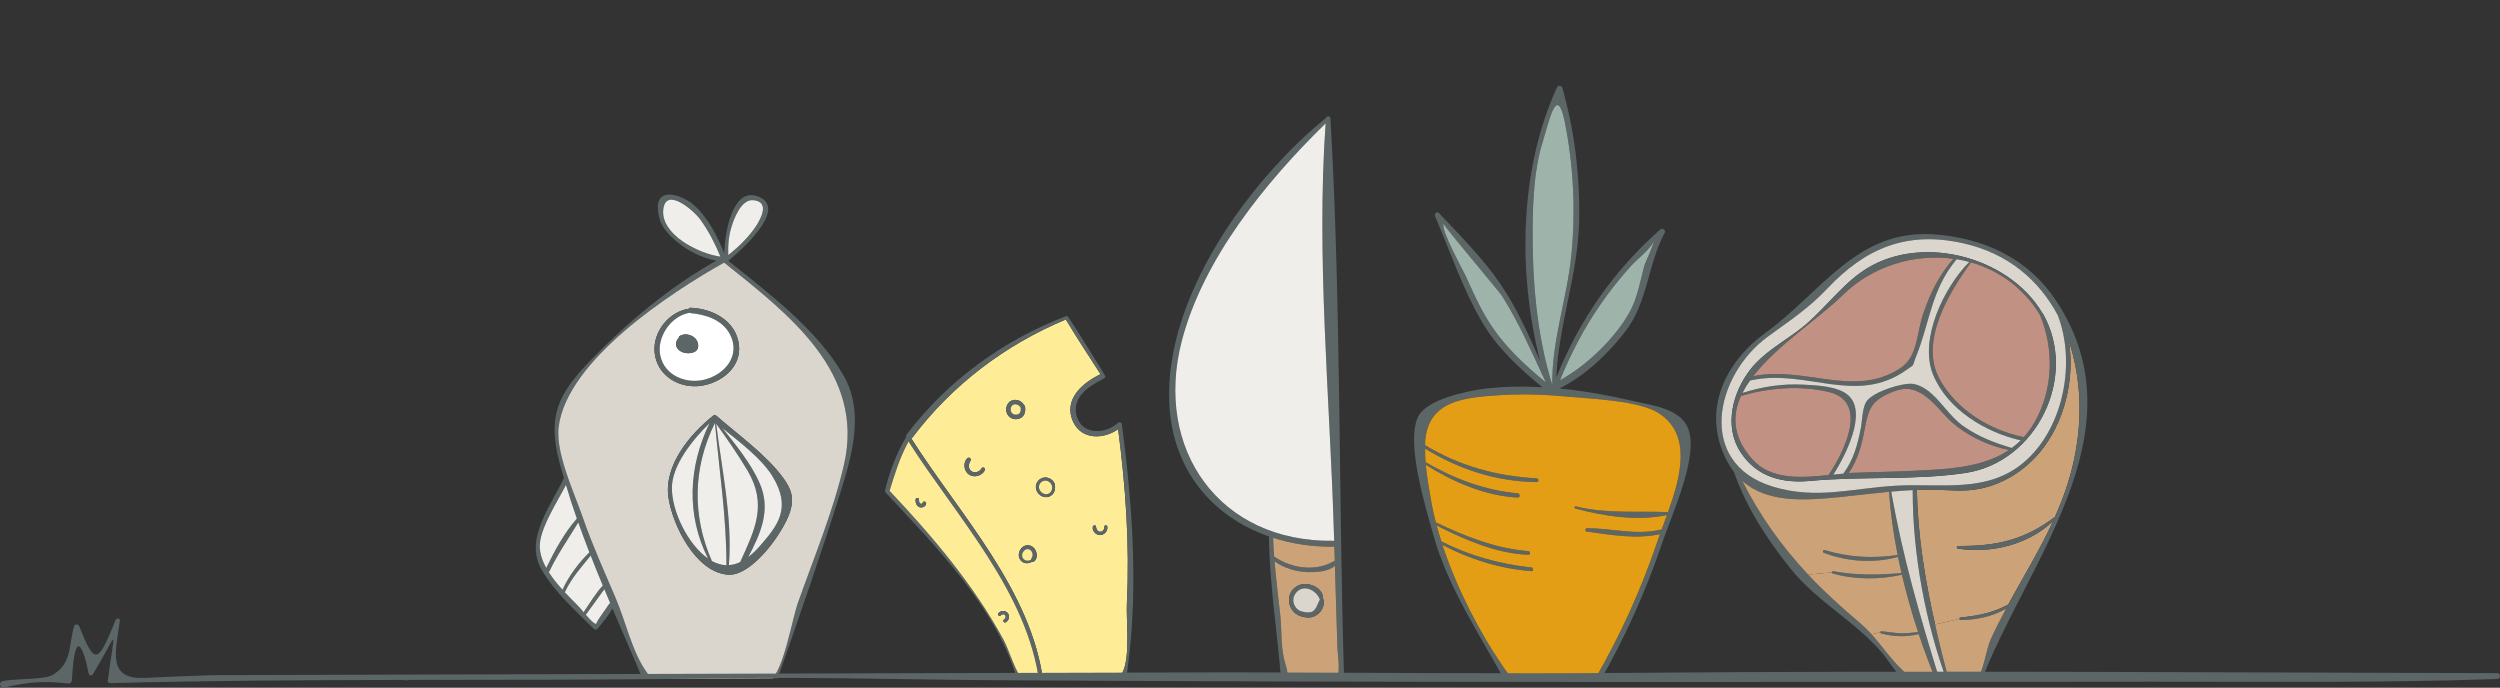 <?xml version="1.0" encoding="UTF-8"?> <svg xmlns="http://www.w3.org/2000/svg" xmlns:xlink="http://www.w3.org/1999/xlink" version="1.1" id="Layer_1" x="0px" y="0px" viewBox="0 0 387.221 106.519" style="enable-background:new 0 0 387.221 106.519;" xml:space="preserve"><rect x="0" y="0" width="387.221" height="106.519" fill="#333333" stroke="none"/> <style type="text/css"> .st0{clip-path:url(#XMLID_00000025439217293115352160000000830723623158898320_);} .st1{clip-path:url(#SVGID_00000093861384300715243220000017727459157026125195_);} .st2{fill:#CCA379;} .st3{fill:#5C6667;} .st4{fill:#DAD5CD;} .st5{fill:#C19183;} .st6{fill:#E39E16;} .st7{fill:#9EB3AA;} .st8{fill:#F0EEEB;} .st9{fill:#FFEC96;} .st10{fill:#FFFFFF;} </style> <g> <defs> <polygon id="XMLID_00000047043509518309133920000013248097522785238153_" points="355.066,106.519 57.719,106.519 72.406,24.941 341.765,0 "></polygon> </defs> <clipPath id="XMLID_00000161612826630502357960000012862075766984919716_"> <use xlink:href="#XMLID_00000047043509518309133920000013248097522785238153_" style="overflow:visible;"></use> </clipPath> <g style="clip-path:url(#XMLID_00000161612826630502357960000012862075766984919716_);"> <defs> <polygon id="SVGID_1_" points="63.173,105.313 63.806,28.901 343.76,-8.979 335.722,104.102 "></polygon> </defs> <clipPath id="SVGID_00000046298665092343155100000018075412576684666026_"> <use xlink:href="#SVGID_1_" style="overflow:visible;"></use> </clipPath> <g style="clip-path:url(#SVGID_00000046298665092343155100000018075412576684666026_);"> <g id="XMLID_00000099651003766231584170000009880264896470013362_"> <g> <path class="st2" d="M320.465,52.916c1.623,4.855,2.018,10.324,1.245,15.652 c-0.599,4.24-1.844,7.96-3.42,11.49 c-4.697,3.562-9.047,4.555-14.99,4.508c-0.236,0-0.299,0.378-0.047,0.41 c5.233,0.788,10.844-0.599,14.737-4.24 c-2.033,4.413-4.555,8.511-6.935,12.893 c-2.317,1.277-4.665,1.734-7.377,2.018c-0.126,0.016-0.189,0.11-0.189,0.221 l-3.767,0.851c-1.545-6.841-2.68-13.713-2.821-20.821 c0.741-0.032,1.482-0.063,2.222-0.063c2.569,0.032,5.107,0.394,7.66-0.158 c3.625-0.772,6.793-2.806,9.173-5.643 C319.708,65.557,321.379,58.906,320.465,52.916z"></path> <path class="st3" d="M318.51,46.627c13.461,20.443-4.965,40.902-11.821,59.359 c-0.063,0.189-0.205,0.315-0.394,0.315c-2.727,0-7.487,0.977-9.946,0 c-2.112-0.851-3.263-3.326-4.823-5.17 c-4.208-4.933-10.056-7.897-14.138-13.004 c-3.799-4.729-6.825-9.41-8.827-15.037c-0.457-0.615-0.898-1.292-1.277-2.081 c-3.673-7.597-0.063-14.926,6.179-19.466 c8.764-6.384,14.186-16.093,26.117-15.242 C307.304,36.855,314.16,40.039,318.51,46.627z M321.71,68.568 c0.772-5.328,0.378-10.797-1.245-15.652 c0.914,5.99-0.757,12.641-4.508,17.117c-2.38,2.837-5.548,4.87-9.173,5.643 c-2.553,0.552-5.091,0.189-7.66,0.158c-0.741,0-1.482,0.032-2.222,0.063 c0.142,7.109,1.277,13.981,2.821,20.821c0.662,2.995,1.419,5.958,2.207,8.937 c1.655,0.126,3.609,0.221,4.114-0.189c1.04-0.851,1.671-5.107,2.27-6.384 c0.757-1.655,1.56-3.231,2.396-4.792c-2.128,1.198-4.555,1.734-7.03,1.75 c-0.126,0-0.189-0.095-0.189-0.173c0-0.11,0.063-0.205,0.189-0.221 c2.711-0.284,5.06-0.741,7.377-2.018c2.38-4.382,4.902-8.48,6.935-12.893 c-3.893,3.641-9.504,5.028-14.737,4.24c-0.252-0.032-0.189-0.41,0.047-0.41 c5.942,0.047,10.292-0.946,14.99-4.508 C319.866,76.528,321.111,72.808,321.71,68.568z M313.987,71.153 c5.643-5.249,7.534-15.005,4.76-22.287 c-2.884-5.438-7.692-9.63-14.69-11.191 c-8.637-1.923-15.053,0.678-21.042,7.03c-2.9,3.074-5.8,4.949-9.205,7.44 c-8.196,5.974-11.112,19.576,0.741,23.217 c6.73,2.065,12.231,0.268,19.072-0.126 C300.747,74.81,308.171,76.575,313.987,71.153z M300.495,105.529 c0.315,0.032,0.709,0.063,1.119,0.095 c-3.405-9.236-5.375-19.876-5.359-29.711 c-1.103,0.047-2.222,0.126-3.326,0.236 C294.694,86.268,297.453,95.726,300.495,105.529z M299.628,105.466 c0.063,0,0.158,0,0.268,0.016c-0.961-2.349-1.876-4.776-2.711-7.266 c-1.907,0.473-3.94,0.41-5.832-0.11c-0.079-0.016-0.11-0.095-0.11-0.158 c0-0.095,0.047-0.189,0.158-0.173c1.04,0.079,2.049,0.284,3.089,0.315 c0.867,0.016,1.734-0.11,2.601-0.189c-0.961-2.9-1.797-5.879-2.506-8.874 c-3.499,0.757-7.282,0.788-10.734-0.205c-0.095-0.032-0.126-0.095-0.126-0.158 c0-0.11,0.095-0.221,0.221-0.189c3.625,0.662,6.951,0.599,10.576,0.284 c-0.189-0.835-0.378-1.671-0.552-2.506c-3.673,1.04-7.928,0.741-11.475-0.63 c-0.252-0.11-0.158-0.504,0.11-0.426c3.83,1.151,7.392,1.324,11.317,0.772 c-0.646-3.294-1.119-6.588-1.324-9.804c-2.569,0.252-5.123,0.567-7.723,0.835 c-5.422,0.536-11.159,0.914-15.021-2.522 c2.821,5.58,6.179,10.214,10.198,14.517c2.427,2.585,5.091,5.028,8.039,7.503 c0.646,0.552,1.245,1.135,1.797,1.75c1.639,1.813,2.947,3.83,4.776,5.548 C296.554,105.577,296.854,105.466,299.628,105.466z"></path> <path class="st4" d="M318.747,48.866c2.774,7.282,0.883,17.039-4.76,22.287 c-5.816,5.422-13.24,3.657-20.364,4.082 c-6.841,0.394-12.342,2.191-19.072,0.126 c-11.853-3.641-8.937-17.243-0.741-23.217 c3.405-2.49,6.305-4.366,9.205-7.44c5.99-6.352,12.405-8.953,21.042-7.03 C311.055,39.235,315.862,43.428,318.747,48.866z M304.451,73.249 c10.954-1.639,17.527-14.895,11.963-24.683 c-0.016-0.016-0.032-0.016-0.047-0.016 c-5.28-9.032-19.45-12.578-28.119-6.368 c-3.609,2.585-6.179,6.399-9.804,9.079c-2.49,1.844-5.343,3.452-7.298,5.926 c-2.79,3.546-4.193,8.89-1.513,12.909c2.553,3.862,6.525,4.792,10.844,4.382 C288.374,73.738,296.601,74.431,304.451,73.249z"></path> <path class="st3" d="M316.414,48.566c5.564,9.788-1.009,23.044-11.963,24.683 c-7.849,1.182-16.077,0.489-23.974,1.229 c-4.319,0.41-8.291-0.52-10.844-4.382 c-2.68-4.019-1.277-9.363,1.513-12.909c1.954-2.475,4.807-4.082,7.298-5.926 c3.625-2.68,6.194-6.494,9.804-9.079c8.669-6.21,22.839-2.664,28.119,6.368 C316.383,48.55,316.398,48.55,316.414,48.566z M315.153,65.368 c2.884-5.123,3.026-11.285,0.804-16.613 c-2.585-4.24-6.431-6.904-10.671-8.117 c-3.357,4.571-8.07,12.31-4.855,18.11 c2.664,4.792,7.771,7.865,12.988,8.953c0.016,0,0.016,0.016,0.032,0.016 C314.081,67.023,314.649,66.251,315.153,65.368z M311.591,69.387 c0.489-0.363,0.961-0.741,1.403-1.182 c-5.438-1.214-11.38-4.792-13.587-10.198 c-2.222-5.501,1.75-13.571,5.611-17.433c-0.646-0.173-1.292-0.315-1.954-0.426 c-3.925,4.666-4.13,9.678-6.257,14.99c-0.725,1.813-0.11,1.151-1.482,2.128 c-7.897,5.643-15.604-0.284-24.258,1.671c-0.457,0.63-0.851,1.277-1.182,1.923 c3.105-0.977,6.273-1.466,9.52-1.277c1.986,0.11,5.264,0.236,6.841,1.623 c3.058,2.68-0.426,9.363-2.285,12.31c0.536-0.063,1.056-0.11,1.56-0.158 c1.592-2.191,2.175-4.413,2.695-6.998c0.236-1.151,0.205-3.263,0.93-4.24 c1.103-1.497,5.627-2.9,7.235-2.648c0.725,0.126,1.482,0.504,2.096,0.946 c2.144,1.56,3.42,4.067,5.722,5.659 C306.468,67.654,308.959,68.615,311.591,69.387z M298.43,72.824 c4.539-0.236,9.158-0.725,12.736-3.121c-2.932-0.615-5.532-1.781-7.96-3.578 c-1.907-1.387-3.215-3.546-5.107-4.855c-1.592-1.103-2.947-1.387-4.981-0.567 c-3.326,1.34-3.704,2.616-4.319,5.832c-0.473,2.553-1.04,4.65-2.459,6.746 c0.426-0.032,0.835-0.063,1.229-0.063 C291.195,73.107,294.805,73.013,298.43,72.824z M302.559,40.086 c-6.084-0.835-12.578,1.119-17.18,5.659 c-3.499,3.452-10.103,7.708-13.839,12.531 c7.897-1.671,15.699,3.468,22.823-1.261c2.727-1.828,2.459-5.359,3.562-8.543 C298.981,45.398,300.4,42.529,302.559,40.086z M283.22,73.58 c2.364-3.483,6.352-11.396,0-12.877c-4.445-1.04-9.205-0.646-13.555,0.615 c-1.403,3.089-1.292,6.368,1.718,9.788 C274.22,74.337,278.917,74.037,283.22,73.58z"></path> <path class="st5" d="M315.957,48.755c2.222,5.328,2.081,11.49-0.804,16.613 c-0.504,0.883-1.072,1.655-1.702,2.349c-0.016,0-0.016-0.016-0.032-0.016 c-5.217-1.088-10.324-4.161-12.988-8.953 c-3.215-5.8,1.497-13.539,4.855-18.11 C309.526,41.851,313.372,44.515,315.957,48.755z"></path> <path class="st4" d="M312.994,68.205c-0.441,0.441-0.914,0.82-1.403,1.182 c-2.632-0.772-5.123-1.734-7.392-3.31c-2.301-1.592-3.578-4.098-5.722-5.659 c-0.615-0.441-1.371-0.82-2.096-0.946c-1.608-0.252-6.131,1.151-7.235,2.648 c-0.725,0.977-0.694,3.089-0.93,4.24c-0.52,2.585-1.103,4.807-2.695,6.998 c-0.504,0.047-1.025,0.095-1.56,0.158c1.86-2.947,5.343-9.63,2.285-12.31 c-1.576-1.387-4.855-1.513-6.841-1.623c-3.247-0.189-6.415,0.299-9.52,1.277 c0.331-0.646,0.725-1.292,1.182-1.923c8.653-1.954,16.361,3.972,24.258-1.671 c1.371-0.977,0.757-0.315,1.482-2.128c2.128-5.312,2.333-10.324,6.257-14.99 c0.662,0.11,1.308,0.252,1.954,0.426 c-3.862,3.862-7.834,11.932-5.611,17.433 C301.614,63.414,307.556,66.992,312.994,68.205z"></path> <path class="st2" d="M310.708,94.291c-0.835,1.56-1.639,3.137-2.396,4.792 c-0.599,1.277-1.229,5.532-2.27,6.384c-0.504,0.41-2.459,0.315-4.114,0.189 c-0.788-2.979-1.545-5.942-2.207-8.937l3.767-0.851 c0,0.079,0.063,0.173,0.189,0.173C306.153,96.025,308.58,95.489,310.708,94.291z"></path> <path class="st5" d="M311.165,69.703c-3.578,2.396-8.196,2.884-12.736,3.121 c-3.625,0.189-7.235,0.284-10.86,0.394c-0.394,0-0.804,0.032-1.229,0.063 c1.419-2.096,1.986-4.193,2.459-6.746c0.615-3.215,0.993-4.492,4.319-5.832 c2.033-0.82,3.389-0.536,4.981,0.567c1.891,1.308,3.2,3.468,5.107,4.855 C305.633,67.922,308.234,69.088,311.165,69.703z"></path> <path class="st5" d="M285.379,45.745c4.602-4.539,11.096-6.494,17.18-5.659 c-2.159,2.443-3.578,5.312-4.634,8.385c-1.103,3.184-0.835,6.715-3.562,8.543 c-7.124,4.729-14.926-0.41-22.823,1.261 C275.276,53.452,281.88,49.197,285.379,45.745z"></path> <path class="st4" d="M301.614,105.624c-0.41-0.032-0.804-0.063-1.119-0.095 c-3.042-9.804-5.8-19.261-7.566-29.38 c1.103-0.11,2.222-0.189,3.326-0.236 C296.239,85.748,298.209,96.388,301.614,105.624z"></path> <path class="st2" d="M299.896,105.482c-0.11-0.016-0.205-0.016-0.268-0.016 c-2.774,0-3.074,0.11-4.965-1.671c-1.828-1.718-3.137-3.736-4.776-5.548 l1.355-0.299c0,0.063,0.032,0.142,0.11,0.158 c1.891,0.52,3.925,0.583,5.832,0.11 C298.02,100.706,298.934,103.134,299.896,105.482z"></path> <path class="st2" d="M297.09,97.901c-0.867,0.079-1.734,0.205-2.601,0.189 c-1.04-0.032-2.049-0.236-3.089-0.315c-0.11-0.016-0.158,0.079-0.158,0.173 l-1.355,0.299c-0.552-0.615-1.151-1.198-1.797-1.75 c-2.947-2.475-5.611-4.918-8.039-7.503l3.673-0.331 c0,0.063,0.032,0.126,0.126,0.158c3.452,0.993,7.235,0.961,10.734,0.205 C295.293,92.021,296.129,95,297.09,97.901z"></path> <path class="st2" d="M293.969,86.253c0.173,0.835,0.363,1.671,0.552,2.506 c-3.625,0.315-6.951,0.378-10.576-0.284 c-0.126-0.032-0.221,0.079-0.221,0.189l-3.673,0.331 c-4.019-4.303-7.377-8.937-10.198-14.517 c3.862,3.436,9.599,3.058,15.021,2.522c2.601-0.268,5.154-0.583,7.723-0.835 c0.205,3.215,0.678,6.51,1.324,9.804c-3.925,0.552-7.487,0.378-11.317-0.772 c-0.268-0.079-0.363,0.315-0.11,0.426 C286.041,86.993,290.297,87.293,293.969,86.253z"></path> <path class="st5" d="M283.22,60.703c6.352,1.482,2.364,9.394,0,12.877 c-4.303,0.457-9,0.757-11.837-2.475c-3.011-3.42-3.121-6.699-1.718-9.788 C274.015,60.056,278.775,59.662,283.22,60.703z"></path> <path class="st3" d="M256.204,37.186c0,0.016-0.016,0.032-0.016,0.047 c-0.284,1.119-2.569,2.869-3.499,3.893c-1.75,1.907-3.357,3.94-4.823,6.068 c-2.538,3.673-4.571,7.581-6.242,11.695 c4.145-2.238,8.606-6.588,10.797-10.576c1.214-2.207,1.608-4.666,2.238-7.061 c0.173-0.646,1.371-2.979,1.529-4.019 C256.204,37.218,256.204,37.202,256.204,37.186z M261.468,66.345 c1.734,4.287-2.601,13.524-3.94,17.527 c-2.569,7.645-5.848,14.958-9.898,21.956 c-0.016,0.016-0.032,0.016-0.047,0.047c-0.016,0-0.016,0.016-0.032,0.032 c-0.063,0.063-0.142,0.095-0.236,0.11c-0.016,0-0.016,0.016-0.047,0.016 c-4.492,0.158-8.984,0.158-13.492,0.236c-0.142,0-0.284-0.079-0.347-0.205 c-4.082-7.566-9.189-15.037-11.475-23.391 c-1.088-3.956-4.398-14.501-2.191-18.331c1.45-2.49,7.25-3.72,9.835-4.082 c3.011-0.41,6.147-0.457,9.299-0.284c-3.609-2.963-7.03-6.1-9.394-10.182 c-2.979-5.123-4.902-10.876-7.235-16.298c-0.158-0.394,0.284-0.835,0.615-0.489 c3.31,3.515,6.762,6.951,9.489,10.939c2.522,3.688,4.382,7.865,6.179,11.995 c-3.499-13.76-3.215-29.711,2.616-42.431 c0.158-0.378,0.725-0.236,0.82,0.095c1.923,6.762,2.758,13.776,2.601,20.806 c-0.205,8.228-3.2,15.951-3.531,24.068 c3.515-8.858,8.89-16.566,16.077-22.918c0.378-0.331,0.946,0.079,0.694,0.536 c-2.648,4.965-2.569,10.655-6.068,15.226 c-2.648,3.436-6.305,6.951-10.229,8.842c3.94,0.394,7.849,1.103,11.538,1.97 C255.778,62.767,260.223,63.24,261.468,66.345z M258.347,79.333 c1.97-5.454,3.767-12.058-1.482-15.368 c-2.979-1.907-10.324-2.191-13.508-2.49c-3.673-0.347-7.455-0.52-11.144-0.268 c-5.532,0.363-11.018,0.867-11.475,7.172c-0.016,0.189,0,0.394,0,0.583 c5.422,3.231,10.954,4.76,17.259,5.123c0.363,0.016,0.378,0.583,0,0.583 c-6.242-0.095-11.979-1.939-17.259-5.186c-0.016,0.694,0,1.387,0.063,2.096 c4.366,2.538,9.205,4.398,14.264,4.823c0.41,0.047,0.426,0.694,0,0.662 c-5.06-0.268-9.977-2.412-14.233-5.075c0.205,2.033,0.567,4.098,0.898,5.958 c0.173,0.961,0.41,1.97,0.662,2.963c4.539,2.159,9.268,4.051,14.328,4.445 c0.363,0.016,0.363,0.583,0,0.567c-4.981-0.173-9.772-2.317-14.201-4.524 c0.221,0.804,0.473,1.639,0.741,2.459c4.398,2.238,9,3.499,13.933,4.035 c0.363,0.032,0.363,0.599,0,0.567c-4.855-0.363-9.473-1.813-13.776-4.051 c2.175,6.604,5.722,13.539,9.394,18.851c1.891,2.727,1.687,2.191,5.422,2.112 c2.932-0.063,5.863-0.158,8.795-0.158c3.972-6.856,7.219-14.044,9.757-21.562 c0.095-0.284,0.205-0.599,0.315-0.914c-3.736,0.804-7.597,0.11-11.349-0.41 c-0.299-0.047-0.221-0.536,0.079-0.52c3.877,0.016,7.55,1.135,11.412,0.221 c0.047-0.016,0.079,0.016,0.11,0.016c0.268-0.725,0.552-1.482,0.835-2.27 c-4.555,0.977-9.772,0.189-14.217-1.025c-0.189-0.063-0.11-0.363,0.095-0.315 c4.839,1.166,9.363,0.694,14.249,0.883 C258.332,79.333,258.332,79.333,258.347,79.333z M243.389,39.471 c0.678-6.825,0.331-13.855-1.025-20.585 c-1.214-6.005-2.412-0.158-3.373,2.916c-1.356,4.287-1.56,9.016-1.608,13.476 c-0.063,8.133,0.615,16.566,3.042,24.352 C240.347,52.664,242.696,46.391,243.389,39.471z M239.449,59.253 c-2.112-4.524-4.145-9.221-6.809-13.429c-0.441-0.678-9.032-10.828-9.032-11.144 c-0.567,0.741,3.042,7.266,3.42,8.086c1.009,2.222,2.002,4.492,3.263,6.573 C232.671,53.326,235.934,56.352,239.449,59.253z"></path> <path class="st6" d="M256.866,63.965c5.249,3.31,3.452,9.914,1.482,15.368 c-0.016,0-0.016,0-0.032-0.016c-4.886-0.189-9.41,0.284-14.249-0.883 c-0.205-0.047-0.284,0.252-0.095,0.315c4.445,1.214,9.662,2.002,14.217,1.025 c-0.284,0.788-0.567,1.545-0.835,2.27c-0.032,0-0.063-0.032-0.11-0.016 c-3.862,0.914-7.534-0.205-11.412-0.221c-0.299-0.016-0.378,0.473-0.079,0.52 c3.751,0.52,7.613,1.214,11.349,0.41c-0.11,0.315-0.221,0.63-0.315,0.914 c-2.538,7.518-5.785,14.706-9.757,21.562c-2.932,0-5.863,0.095-8.795,0.158 c-3.736,0.079-3.531,0.615-5.422-2.112 c-3.673-5.312-7.219-12.247-9.394-18.851 c4.303,2.238,8.921,3.688,13.776,4.051c0.363,0.032,0.363-0.536,0-0.567 c-4.933-0.536-9.536-1.797-13.933-4.035c-0.268-0.82-0.52-1.655-0.741-2.459 c4.429,2.207,9.221,4.35,14.201,4.524c0.363,0.016,0.363-0.552,0-0.567 c-5.06-0.394-9.788-2.285-14.328-4.445c-0.252-0.993-0.489-2.002-0.662-2.963 c-0.331-1.86-0.694-3.925-0.898-5.958c4.256,2.664,9.173,4.807,14.233,5.075 c0.426,0.032,0.41-0.615,0-0.662c-5.06-0.426-9.898-2.285-14.264-4.823 c-0.063-0.709-0.079-1.403-0.063-2.096 c5.28,3.247,11.018,5.091,17.259,5.186c0.378,0,0.363-0.567,0-0.583 c-6.305-0.363-11.837-1.891-17.259-5.123c0-0.189-0.016-0.394,0-0.583 c0.457-6.305,5.942-6.809,11.475-7.172c3.688-0.252,7.471-0.079,11.144,0.268 C246.542,61.774,253.887,62.058,256.866,63.965z"></path> <path class="st7" d="M256.204,37.186c0,0.016,0,0.032-0.016,0.047 C256.188,37.218,256.204,37.202,256.204,37.186z"></path> <path class="st7" d="M256.188,37.233c-0.158,1.04-1.356,3.373-1.529,4.019 c-0.63,2.396-1.025,4.855-2.238,7.061 c-2.191,3.988-6.652,8.338-10.797,10.576c1.671-4.114,3.704-8.023,6.242-11.695 c1.466-2.128,3.074-4.161,4.823-6.068 C253.619,40.102,255.904,38.352,256.188,37.233z"></path> <path class="st7" d="M242.365,18.886c1.356,6.73,1.702,13.76,1.025,20.585 c-0.694,6.919-3.042,13.193-2.963,20.159 c-2.427-7.786-3.105-16.219-3.042-24.352c0.047-4.461,0.252-9.189,1.608-13.476 C239.953,18.729,241.151,12.881,242.365,18.886z"></path> <path class="st7" d="M232.64,45.823c2.664,4.208,4.697,8.905,6.809,13.429 c-3.515-2.9-6.778-5.926-9.158-9.914c-1.261-2.081-2.254-4.35-3.263-6.573 c-0.378-0.82-3.988-7.345-3.42-8.086 C223.608,34.995,232.199,45.146,232.64,45.823z"></path> <path class="st3" d="M208.209,105.876c0,0.236-0.205,0.457-0.441,0.457 c-2.979-0.189-5.942-0.363-8.905-0.552c-0.252-0.016-0.41-0.189-0.426-0.426 c-0.583-7.377-1.797-14.785-1.891-22.193c0-0.016,0.016-0.032,0.032-0.063 c-8.748-3.026-15.037-10.277-15.478-20.743 c-0.678-16.298,12.184-34.235,24.305-44.117 c0.126-0.331,0.63-0.315,0.662,0.095 C207.752,47.4,207.295,76.764,208.209,105.876z M206.649,105.372 c1.182-0.741,0.552-3.342,0.489-5.406c-0.126-4.114-0.252-8.228-0.378-12.342 c-0.946,0.93-2.916,1.009-4.067,0.993c-1.86-0.032-3.767-0.599-5.28-1.671 c0.236,2.821,0.599,5.659,0.898,8.464c0.236,2.254,0.047,5.138,0.741,7.282 c0.946,2.995-0.536,1.277,2.112,2.364 C201.825,105.324,206.05,105.75,206.649,105.372z M206.743,86.836 c-0.032-0.741-0.047-1.482-0.079-2.222c-0.047,0.016-0.079,0.063-0.158,0.063 c-3.278,0.032-6.415-0.441-9.315-1.371c0.032,0.977,0.079,1.939,0.158,2.9 C200.044,88.081,203.89,88.601,206.743,86.836z M206.649,83.81 c-0.016-0.473-0.032-0.961-0.047-1.434 c-0.615-20.837-2.743-42.447-1.277-63.268 c-9.252,9.032-18.993,20.995-22.287,33.73 c-4.335,16.802,5.863,31.177,23.469,30.925 C206.57,83.762,206.601,83.794,206.649,83.81z"></path> <path class="st2" d="M207.137,99.965c0.063,2.065,0.694,4.666-0.489,5.406 c-0.599,0.378-4.823-0.047-5.485-0.315c-2.648-1.088-1.166,0.63-2.112-2.364 c-0.694-2.144-0.504-5.028-0.741-7.282c-0.299-2.806-0.662-5.643-0.898-8.464 c1.513,1.072,3.42,1.639,5.28,1.671c1.151,0.016,3.121-0.063,4.067-0.993 C206.885,91.738,207.011,95.852,207.137,99.965z M202.566,95.647 c1.419,0.079,2.711-1.308,2.443-2.727c-0.016-0.063-0.047-0.11-0.079-0.158 c0.095-1.718-2.27-2.711-3.688-2.144c-1.45,0.583-1.954,2.128-1.324,3.468 C200.423,95.158,201.447,95.584,202.566,95.647z"></path> <path class="st2" d="M206.664,84.613c0.032,0.741,0.047,1.482,0.079,2.222 c-2.853,1.765-6.699,1.245-9.394-0.63c-0.079-0.961-0.126-1.923-0.158-2.9 c2.9,0.93,6.037,1.403,9.315,1.371 C206.585,84.676,206.617,84.629,206.664,84.613z"></path> <path class="st8" d="M206.601,82.375c0.016,0.473,0.032,0.961,0.047,1.434 c-0.047-0.016-0.079-0.047-0.142-0.047 c-17.606,0.252-27.804-14.123-23.469-30.925 c3.294-12.736,13.035-24.699,22.287-33.73 C203.859,39.929,205.987,61.538,206.601,82.375z"></path> <path class="st3" d="M205.009,92.92c0.268,1.419-1.025,2.806-2.443,2.727 c-1.119-0.063-2.144-0.489-2.648-1.56c-0.63-1.34-0.126-2.884,1.324-3.468 c1.419-0.567,3.783,0.426,3.688,2.144 C204.962,92.81,204.994,92.857,205.009,92.92z M202.677,94.859 c1.198-0.016,1.261-1.166,1.765-1.986c-0.599-1.623-2.853-2.569-3.909-0.757 c-0.457,0.772-0.173,1.781,0.52,2.333 C201.416,94.717,202.188,94.874,202.677,94.859z"></path> <path class="st4" d="M204.442,92.873c-0.504,0.82-0.567,1.97-1.765,1.986 c-0.489,0.016-1.261-0.142-1.623-0.41c-0.694-0.552-0.977-1.56-0.52-2.333 C201.589,90.303,203.843,91.249,204.442,92.873z"></path> <path class="st9" d="M173.186,66.472c1.166,9.032,1.797,17.811,1.356,26.905 c-0.142,2.695,0.583,8.322-0.694,10.813c-1.072,2.081-3.389,1.34-6.352,1.34 c-1.182,0-3.767,0.363-5.879,0.41c0-0.016,0.016-0.032,0.016-0.063 c-1.75-14.422-13.019-26.212-20.475-37.955 c0.047-0.032,0.11-0.079,0.158-0.142c6.179-8.18,14.328-14.343,23.769-18.3 c1.718,2.884,3.578,5.674,5.375,8.48c-2.853,1.356-5.879,4.004-4.193,7.471 C167.606,68.158,170.979,68.048,173.186,66.472z M170.365,82.88 c0.678,0.016,1.229-0.63,1.151-1.292c-0.016-0.284-0.489-0.299-0.457,0 c0.032,0.394-0.268,0.835-0.709,0.772c-0.441-0.047-0.552-0.457-0.599-0.82 c-0.032-0.252-0.41-0.205-0.473,0C169.088,82.186,169.734,82.864,170.365,82.88z M162.531,76.906c0.772-0.299,1.025-1.166,0.82-1.923c0-0.016,0-0.047,0-0.079 c-0.347-0.788-1.292-1.198-2.081-0.804c-0.725,0.378-1.04,1.229-0.678,1.97 C160.939,76.78,161.759,77.205,162.531,76.906z M160.167,86.962 c0.599-0.473,0.489-1.434,0.063-1.986c-0.473-0.615-1.324-0.709-1.907-0.189 c-0.536,0.489-0.725,1.356-0.268,1.954c0.473,0.599,1.229,0.63,1.813,0.252 C159.962,87.025,160.072,87.025,160.167,86.962z M157.85,64.848 c0.835-0.268,1.04-1.088,0.914-1.876c-0.016-0.126-0.079-0.189-0.158-0.221 c-0.347-0.694-1.245-1.009-1.954-0.694c-0.804,0.378-1.025,1.45-0.583,2.175 C156.431,64.832,157.204,65.069,157.85,64.848z M152.538,72.839 c0.158-0.331-0.331-0.615-0.504-0.299c-0.284,0.536-1.056,0.82-1.576,0.441 c-0.536-0.394-0.473-1.135-0.126-1.623c0.205-0.299-0.268-0.646-0.52-0.378 c-0.678,0.694-0.536,1.97,0.268,2.522 C150.899,74.053,152.097,73.706,152.538,72.839z"></path> <path class="st3" d="M173.785,65.904c1.718,13.067,2.68,26.921,0.504,40.051 c-0.032,0.142-0.189,0.252-0.331,0.252c-5.296,0-10.608,0.016-15.904,0.016 c-0.142,0-0.299-0.11-0.331-0.252c-2.758-11.222-12.956-21.546-20.538-29.664 c-0.079-0.079-0.142-0.173-0.11-0.315c0.709-2.963,1.765-5.722,3.294-8.354 c-0.047-0.11-0.016-0.236,0.079-0.363 c6.336-8.322,14.863-14.532,24.604-18.284c0.016-0.016,0.032-0.016,0.047-0.016 s0.016-0.016,0.032-0.016s0.016,0,0.032,0c0.047,0,0.079,0,0.11,0 c0.032,0.016,0.047,0.032,0.063,0.047c0.032,0.016,0.063,0.016,0.079,0.047 c1.97,2.916,3.767,5.958,5.643,8.937c0.016,0.016,0,0.032,0,0.063 c0.158,0.173,0.189,0.441-0.079,0.583c-2.175,1.103-4.933,2.758-4.256,5.643 c0.741,3.121,4.413,3.042,6.431,1.229 C173.47,65.226,173.895,65.589,173.785,65.904z M174.542,93.377 c0.441-9.095-0.189-17.874-1.356-26.905c-2.207,1.576-5.58,1.687-6.919-1.04 c-1.687-3.468,1.34-6.116,4.193-7.471c-1.797-2.806-3.657-5.595-5.375-8.48 c-9.441,3.956-17.59,10.119-23.769,18.3 c-0.047,0.063-0.11,0.11-0.158,0.142 c7.455,11.743,18.725,23.532,20.475,37.955c0,0.032-0.016,0.047-0.016,0.063 c2.112-0.047,4.697-0.41,5.879-0.41c2.963,0,5.28,0.741,6.352-1.34 C175.125,101.699,174.4,96.072,174.542,93.377z M161.034,105.923 c-0.016-0.016-0.032-0.016-0.032-0.047 c-1.797-14.17-12.909-25.897-20.286-37.482 c-1.34,2.443-2.112,4.965-2.932,7.629 c6.652,7.046,13.082,14.627,17.716,23.186 c0.851,1.592,1.97,5.595,3.231,6.336 C159.205,105.813,160.056,105.908,161.034,105.923z"></path> <path class="st3" d="M171.515,81.587c0.079,0.662-0.473,1.308-1.151,1.292 c-0.63-0.016-1.277-0.694-1.088-1.34c0.063-0.205,0.441-0.252,0.473,0 c0.047,0.363,0.158,0.772,0.599,0.82c0.441,0.063,0.741-0.378,0.709-0.772 C171.027,81.288,171.5,81.303,171.515,81.587z"></path> <path class="st3" d="M163.351,74.983c0.205,0.757-0.047,1.623-0.82,1.923 c-0.772,0.299-1.592-0.126-1.939-0.835c-0.363-0.741-0.047-1.592,0.678-1.97 c0.788-0.394,1.734,0.016,2.081,0.804 C163.351,74.936,163.351,74.967,163.351,74.983z M162.468,76.433 c0.457-0.252,0.567-0.788,0.457-1.261c0,0-0.016,0-0.016-0.016 c-0.236-0.552-0.835-0.898-1.419-0.615c-0.536,0.268-0.725,0.883-0.426,1.403 C161.333,76.417,161.948,76.717,162.468,76.433z"></path> <path class="st9" d="M162.925,75.172c0.11,0.473,0,1.009-0.457,1.261 c-0.52,0.284-1.135-0.016-1.403-0.489c-0.299-0.52-0.11-1.135,0.426-1.403 c0.583-0.284,1.182,0.063,1.419,0.615 C162.909,75.172,162.925,75.172,162.925,75.172z"></path> <path class="st9" d="M161.002,105.876c0,0.032,0.016,0.032,0.032,0.047 c-0.977-0.016-1.828-0.11-2.301-0.378c-1.261-0.741-2.38-4.744-3.231-6.336 c-4.634-8.559-11.065-16.14-17.716-23.186 c0.82-2.664,1.592-5.186,2.932-7.629 C148.093,79.979,159.205,91.706,161.002,105.876z M155.785,96.388 c0.489-0.268,0.662-0.961,0.331-1.403c-0.347-0.457-1.119-0.457-1.466-0.016 c-0.205,0.252,0.142,0.599,0.347,0.347c0.173-0.189,0.52-0.268,0.694-0.032 c0.173,0.205,0.063,0.536-0.158,0.646 C155.233,96.088,155.501,96.545,155.785,96.388z M143.443,78.041 c0.079-0.363-0.473-0.504-0.536-0.158c-0.032,0.158-0.221,0.205-0.347,0.126 c-0.205-0.11-0.221-0.41-0.221-0.615c0.032-0.347-0.504-0.347-0.536,0 c-0.016,0.457,0.158,0.993,0.63,1.166 C142.845,78.687,143.365,78.466,143.443,78.041z"></path> <path class="st3" d="M160.23,84.976c0.426,0.552,0.536,1.513-0.063,1.986 c-0.095,0.063-0.205,0.063-0.299,0.032c-0.583,0.378-1.34,0.347-1.813-0.252 c-0.457-0.599-0.268-1.466,0.268-1.954 C158.906,84.267,159.757,84.361,160.23,84.976z M159.694,86.599 c0.268-0.347,0.331-0.741,0.126-1.135c-0.221-0.394-0.694-0.552-1.072-0.268 c-0.378,0.268-0.583,0.835-0.315,1.245c0.299,0.457,0.804,0.489,1.245,0.268 C159.678,86.662,159.678,86.631,159.694,86.599z"></path> <path class="st9" d="M159.82,85.465c0.205,0.394,0.142,0.788-0.126,1.135 c-0.016,0.032-0.016,0.063-0.016,0.11c-0.441,0.221-0.946,0.189-1.245-0.268 c-0.268-0.41-0.063-0.977,0.315-1.245 C159.127,84.913,159.599,85.07,159.82,85.465z"></path> <path class="st3" d="M158.764,62.972c0.126,0.788-0.079,1.608-0.914,1.876 c-0.646,0.221-1.419-0.016-1.781-0.615c-0.441-0.725-0.221-1.797,0.583-2.175 c0.709-0.315,1.608,0,1.954,0.694C158.685,62.783,158.748,62.846,158.764,62.972z M158.086,63.146l0.016-0.016c-0.252-0.394-0.772-0.662-1.214-0.41 c-0.41,0.252-0.457,0.914-0.142,1.261c0.221,0.252,0.615,0.299,0.914,0.189 C158.086,64.013,158.149,63.556,158.086,63.146z"></path> <path class="st9" d="M158.102,63.13l-0.016,0.016c0.063,0.41,0,0.867-0.426,1.025 c-0.299,0.11-0.694,0.063-0.914-0.189c-0.315-0.347-0.268-1.009,0.142-1.261 C157.33,62.468,157.85,62.736,158.102,63.13z"></path> <path class="st3" d="M156.116,94.985c0.331,0.441,0.158,1.135-0.331,1.403 c-0.284,0.158-0.552-0.299-0.252-0.457c0.221-0.11,0.331-0.441,0.158-0.646 c-0.173-0.236-0.52-0.158-0.694,0.032c-0.205,0.252-0.552-0.095-0.347-0.347 C154.997,94.528,155.769,94.528,156.116,94.985z"></path> <path class="st3" d="M152.034,72.54c0.173-0.315,0.662-0.032,0.504,0.299 c-0.441,0.867-1.639,1.214-2.459,0.662c-0.804-0.552-0.946-1.828-0.268-2.522 c0.252-0.268,0.725,0.079,0.52,0.378c-0.347,0.489-0.41,1.229,0.126,1.623 C150.978,73.359,151.75,73.076,152.034,72.54z"></path> <path class="st3" d="M142.908,77.883c0.063-0.347,0.615-0.205,0.536,0.158 c-0.079,0.426-0.599,0.646-1.009,0.52c-0.473-0.173-0.646-0.709-0.63-1.166 c0.032-0.347,0.567-0.347,0.536,0c0,0.205,0.016,0.504,0.221,0.615 C142.687,78.088,142.876,78.041,142.908,77.883z"></path> <path class="st3" d="M130.645,58.133c3.152,5.438,1.466,11.947-0.299,17.59 c-3.184,10.151-6.699,20.254-10.229,30.294 c-0.063,0.205-0.236,0.363-0.473,0.363c-6.415,0-12.846,0-19.261,0 c-0.236,0-0.394-0.158-0.473-0.363c-1.655-3.94-3.373-7.849-5.06-11.79 c-0.567,1.151-1.513,2.159-2.301,3.168c-0.142,0.173-0.441,0.142-0.583,0 c-2.837-2.821-5.99-5.611-8.039-9.095c-2.79-4.744,1.34-9.82,3.42-14.264 c-0.236-0.835-0.489-1.639-0.709-2.475c-1.876-7.203-0.173-10.576,4.902-15.809 c5.8-5.974,12.168-11.285,19.419-15.384 c-2.301-0.41-4.571-1.592-6.305-3.089c-0.914-0.788-1.86-1.75-2.317-2.884 c-0.331-0.835-0.694-2.538-0.236-3.405c0.961-1.797,4.051-0.315,5.138,0.567 c2.301,1.907,3.799,4.886,4.949,7.66c0.063-3.278,1.308-10.497,5.406-8.716 c4.476,1.954-3.152,8.59-4.792,9.898 C119.076,45.414,126.594,51.072,130.645,58.133z M130.724,71.988 c3.31-14.343-8.574-23.312-18.567-31.319 C103.944,45.288,87.82,55.769,86.527,66.125 c-0.268,2.27,0.489,5.123,1.45,7.881c0.032,0.047,0.047,0.095,0.047,0.142 c0.788,2.222,1.671,4.366,2.27,6.084c1.466,4.24,3.326,8.307,5.075,12.436 c1.529,3.546,2.569,8.433,4.839,11.522c0.536,0.741,0.599,1.009,0.599,1.088 c0.047-0.063,0.268-0.173,1.324,0.11c1.828,0.504,4.461,0,6.368,0 c2.033,0,9.93,0.757,10.734,0.158c2.159-1.639,3.42-9.536,4.366-12.2 C126.074,86.363,129.053,79.207,130.724,71.988z M117.168,34.916 c0.552-0.883,2.207-3.688-0.504-3.909c-1.891-0.158-3.011,2.932-3.405,4.271 c-0.41,1.371-0.52,2.79-0.457,4.224c0.914-0.725,1.781-1.482,2.569-2.333 C116.034,36.477,116.648,35.72,117.168,34.916z M111.589,39.755 c-0.835-2.018-1.844-4.004-3.137-5.769c-0.993-1.371-5.359-5.17-5.722-1.497 C102.352,36.335,108.168,39.282,111.589,39.755z M94.519,93.424 c-0.315-0.709-0.615-1.434-0.914-2.159c-0.946,1.324-1.923,2.648-2.869,3.956 c0.599,0.709,1.277,1.419,1.655,1.434c-0.315-0.016,1.56-2.459,1.954-3.105 C94.393,93.487,94.456,93.456,94.519,93.424z M93.368,90.697 c-0.646-1.545-1.261-3.089-1.876-4.65c-1.45,1.813-3.058,3.562-4.004,5.69 c0.757,0.804,1.497,1.545,2.128,2.191c0.173,0.158,0.441,0.504,0.772,0.898 C91.335,93.456,92.233,91.911,93.368,90.697z M91.288,85.543 c-0.599-1.529-1.166-3.074-1.718-4.618c-1.56,2.522-3.215,4.933-4.508,7.629 c-0.016,0.032-0.047,0.032-0.063,0.063c0.599,0.961,1.356,1.876,2.128,2.727 C88.072,89.247,89.648,87.151,91.288,85.543z M89.349,80.326 c-0.615-1.734-1.166-3.468-1.687-5.217c-1.356,2.632-3.688,6.21-4.019,8.874 c-0.173,1.34,0.252,2.695,0.961,3.988 C85.897,85.323,87.394,82.533,89.349,80.326z"></path> <path class="st4" d="M112.156,40.669c9.993,8.007,21.877,16.976,18.567,31.319 c-1.671,7.219-4.65,14.375-7.124,21.357 c-0.946,2.664-2.207,10.56-4.366,12.2 c-0.804,0.599-8.701-0.158-10.734-0.158c-1.907,0-4.539,0.504-6.368,0 c-1.056-0.284-1.277-0.173-1.324-0.11c0-0.079-0.063-0.347-0.599-1.088 c-2.27-3.089-3.31-7.976-4.839-11.522c-1.75-4.13-3.609-8.196-5.075-12.436 c-0.599-1.718-1.482-3.862-2.27-6.084c0-0.047-0.016-0.095-0.047-0.142 c-0.961-2.758-1.718-5.611-1.45-7.881 C87.82,55.769,103.944,45.288,112.156,40.669z M122.386,79.207 c0.646-2.081,0.189-3.42-1.056-5.154c-2.648-3.625-6.967-6.683-10.324-9.615 c-0.047-0.047-0.095-0.063-0.142-0.079c0,0,0,0-0.016,0 c0-0.016-0.016-0.016-0.016-0.016c-0.079-0.063-0.205-0.095-0.299-0.016 c-3.704,2.947-7.723,7.755-6.998,12.751 c0.63,4.24,4.208,11.569,9.221,11.932 C116.475,89.295,121.377,82.438,122.386,79.207z M108.594,59.757 c3.137-0.457,6.257-2.869,5.863-6.321c-0.441-3.736-4.035-5.627-7.471-5.769 c-0.158,0-0.252,0.063-0.315,0.158c-3.105,0.457-5.595,3.641-5.28,6.762 C101.722,58.165,105.189,60.246,108.594,59.757z"></path> <path class="st3" d="M121.33,74.053c1.245,1.734,1.702,3.074,1.056,5.154 c-1.009,3.231-5.911,10.088-9.63,9.804c-5.012-0.363-8.59-7.692-9.221-11.932 c-0.725-4.997,3.294-9.804,6.998-12.751c0.095-0.079,0.221-0.047,0.299,0.016 c0,0,0.016,0,0.016,0.016c0.016,0,0.016,0,0.016,0 c0.047,0.016,0.095,0.032,0.142,0.079 C114.363,67.37,118.682,70.428,121.33,74.053z M117.736,84.519 c2.727-3.121,4.918-5.848,1.907-10.75c-1.655-2.711-5.012-5.249-7.723-7.44 c2.096,2.648,4.382,5.438,5.722,8.464c1.844,4.161,0.173,7.802-1.734,11.475 C116.554,85.78,117.168,85.181,117.736,84.519z M114.647,87.056 c2.27-4.981,4.256-8.921,1.135-14.17c-1.482-2.506-3.168-4.902-4.855-7.266 c0.883,7.203,2.538,14.627,1.97,21.909 C113.512,87.482,114.095,87.324,114.647,87.056z M112.519,87.545 c0.016-7.392-1.119-14.69-1.781-22.035 c-3.405,6.872-3.578,14.343-0.473,21.389 C111.053,87.324,111.809,87.529,112.519,87.545z M109.666,86.505 c-3.405-6.778-3.026-14.201,0.221-20.948 c-2.616,2.538-5.816,6.541-5.816,10.009 C104.055,79.207,106.561,84.361,109.666,86.505z"></path> <path class="st8" d="M119.643,73.769c3.011,4.902,0.82,7.629-1.907,10.75 c-0.567,0.662-1.182,1.261-1.828,1.75c1.907-3.673,3.578-7.314,1.734-11.475 c-1.34-3.026-3.625-5.816-5.722-8.464 C114.631,68.521,117.988,71.058,119.643,73.769z"></path> <path class="st8" d="M116.664,31.007c2.711,0.221,1.056,3.026,0.504,3.909 c-0.52,0.804-1.135,1.56-1.797,2.254c-0.788,0.851-1.655,1.608-2.569,2.333 c-0.063-1.434,0.047-2.853,0.457-4.224 C113.654,33.939,114.773,30.85,116.664,31.007z"></path> <path class="st8" d="M115.781,72.887c3.121,5.249,1.135,9.189-1.135,14.17 c-0.552,0.268-1.135,0.426-1.75,0.473c0.567-7.282-1.088-14.706-1.97-21.909 C112.613,67.985,114.3,70.38,115.781,72.887z"></path> <path class="st3" d="M114.457,53.436c0.394,3.452-2.727,5.863-5.863,6.321 c-3.405,0.489-6.872-1.592-7.203-5.17c-0.315-3.121,2.175-6.305,5.28-6.762 c0.063-0.095,0.158-0.158,0.315-0.158 C110.422,47.809,114.016,49.701,114.457,53.436z M109.146,58.795 c3.137-0.804,5.58-3.704,3.956-6.935c-1.166-2.301-3.72-3.137-6.116-3.357 c-0.063-0.016-0.079-0.047-0.126-0.063c-2.932,0.441-5.201,3.799-4.587,6.652 C102.936,58.197,106.293,59.521,109.146,58.795z"></path> <path class="st10" d="M113.102,51.86c1.623,3.231-0.82,6.131-3.956,6.935 c-2.853,0.725-6.21-0.599-6.872-3.704c-0.615-2.853,1.655-6.21,4.587-6.652 c0.047,0.016,0.063,0.047,0.126,0.063 C109.382,48.724,111.936,49.559,113.102,51.86z M107.585,54.492 c0.835-0.426,0.63-1.529,0.079-2.096c-0.615-0.599-1.671-0.82-2.412-0.331 c-0.079,0.047-0.11,0.158-0.11,0.252c-0.552,0.552-0.599,1.403,0.047,1.923 C105.804,54.76,106.86,54.855,107.585,54.492z"></path> <path class="st8" d="M110.738,65.51c0.662,7.345,1.797,14.643,1.781,22.035 c-0.709-0.016-1.466-0.221-2.254-0.646 C107.16,79.853,107.333,72.382,110.738,65.51z"></path> <path class="st8" d="M108.452,33.986c1.292,1.765,2.301,3.751,3.137,5.769 c-3.42-0.473-9.236-3.42-8.858-7.266 C103.093,28.816,107.459,32.615,108.452,33.986z"></path> <path class="st3" d="M107.664,52.396c0.552,0.567,0.757,1.671-0.079,2.096 c-0.725,0.363-1.781,0.268-2.396-0.252c-0.646-0.52-0.599-1.371-0.047-1.923 c0-0.095,0.032-0.205,0.11-0.252C105.993,51.577,107.049,51.797,107.664,52.396z "></path> <path class="st8" d="M109.886,65.557c-3.247,6.746-3.625,14.17-0.221,20.948 c-3.105-2.144-5.611-7.298-5.595-10.939 C104.07,72.098,107.27,68.095,109.886,65.557z"></path> <path class="st8" d="M93.604,91.265c0.299,0.725,0.599,1.45,0.914,2.159 c-0.063,0.032-0.126,0.063-0.173,0.126c-0.394,0.646-2.27,3.089-1.954,3.105 c-0.378-0.016-1.056-0.725-1.655-1.434 C91.682,93.913,92.659,92.589,93.604,91.265z"></path> <path class="st8" d="M91.492,86.048c0.615,1.56,1.229,3.105,1.876,4.65 c-1.135,1.214-2.033,2.758-2.979,4.13c-0.331-0.394-0.599-0.741-0.772-0.898 c-0.63-0.646-1.371-1.387-2.128-2.191 C88.435,89.61,90.042,87.86,91.492,86.048z"></path> <path class="st8" d="M89.569,80.925c0.552,1.545,1.119,3.089,1.718,4.618 c-1.639,1.608-3.215,3.704-4.161,5.8c-0.772-0.851-1.529-1.765-2.128-2.727 c0.016-0.032,0.047-0.032,0.063-0.063 C86.354,85.859,88.009,83.447,89.569,80.925z"></path> <path class="st8" d="M87.662,75.109c0.52,1.75,1.072,3.483,1.687,5.217 c-1.954,2.207-3.452,4.997-4.744,7.645c-0.709-1.292-1.135-2.648-0.961-3.988 C83.974,81.319,86.307,77.741,87.662,75.109z"></path> </g> </g> </g> </g> </g> <g> <path class="st3" d="M34.046,104.567c-0.556,0.011-1.109,0.008-1.665,0.024 c-3.35,0.098-6.695,0.267-10.042,0.411c-5.863,0.252-4.376-4.301-3.771-8.878 c0.053-0.404-0.522-0.397-0.651-0.088c-2.675,6.436-3.119,7.407-5.626,0.99 c-0.147-0.375-0.706-0.439-0.828,0c-0.855,3.07-0.298,5.791-3.375,7.549 c-1.252,0.716-5.919,0.503-7.722,0.938c-0.641,0.155-0.369,1.144,0.272,0.988 c3.782-0.919,6.31-1.039,9.995-0.631c0.282,0.031,0.492-0.257,0.505-0.505 c0.459-8.566,1.813-4.991,2.606-1.002c0.059,0.299,0.478,0.316,0.622,0.081 c4.086-6.649,3.494-7.974,2.32,1.05c-0.022,0.17,0.166,0.326,0.322,0.322 c15.202-0.408,30.427-0.48,45.658-0.503c0.139,0.113,0.344,0.122,0.507-0.001 c16.24-0.023,32.486,0.007,48.717-0.249c14.41-0.227,28.852,0.216,43.264,0.301 c59.292,0.351,118.588,0.289,177.88,0.224 c17.913-0.02,35.852,0.217,53.753-0.422c0.579-0.021,0.582-0.902,0-0.903 c-40.809-0.078-86.523-0.441-133.988-0.048 c-20.692,0.171-41.385-0.039-62.078-0.08"></path> </g> </svg> 